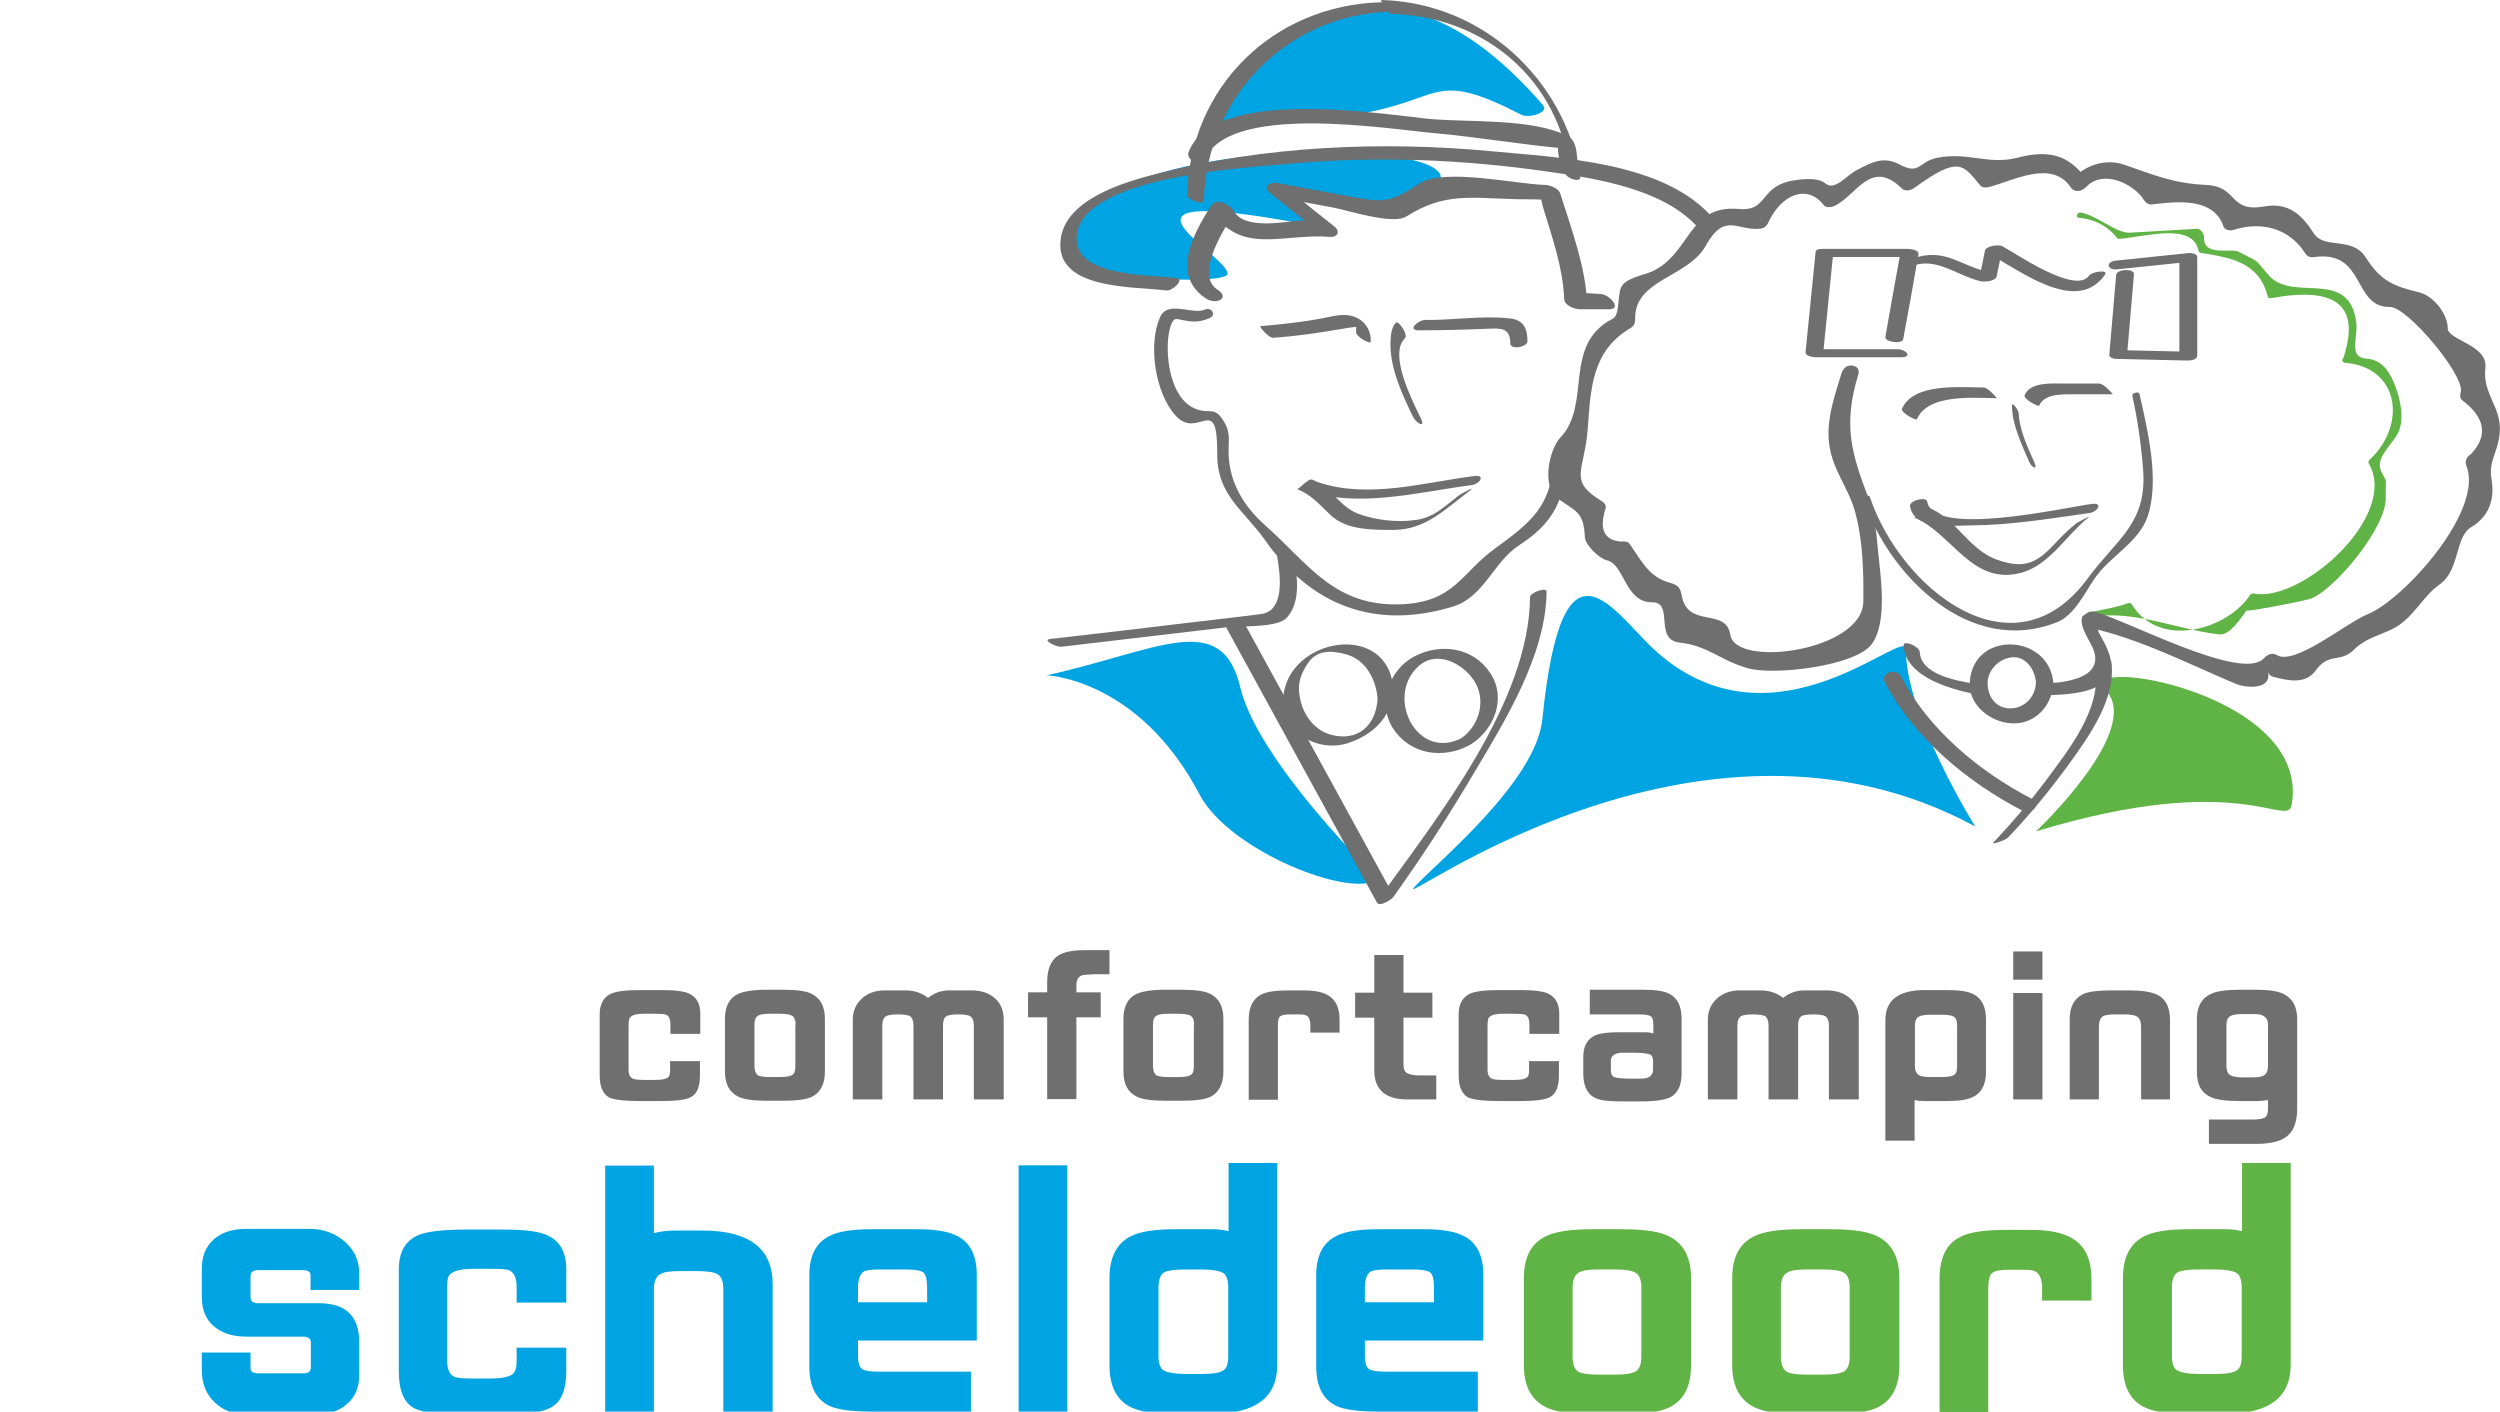 <?xml version="1.0" encoding="UTF-8"?>
<svg xmlns="http://www.w3.org/2000/svg" width="770.4" height="435" version="1.1" viewBox="0 0 770.4 435">
  <defs>
    <style>
      .cls-1 {
        fill: #706f6f;
      }

      .cls-2 {
        fill: #00a4e2;
      }

      .cls-3 {
        fill: #60b345;
      }
    </style>
  </defs>
  <!-- Generator: Adobe Illustrator 28.7.3, SVG Export Plug-In . SVG Version: 1.2.0 Build 164)  -->
  <g>
    <g id="Laag_1">
      <g>
        <path class="cls-1" d="M203.9,339.3h-6.5c-4.9,0-8.1-.4-9.7-1.1-1.9-1.1-2.9-3.3-2.9-6.8v-18.9c0-3.1,1.2-5.2,3.5-6.3,1.6-.7,4.6-1.1,9.1-1.1h6.5c3.8,0,6.5.3,8,.9,2.6,1,3.9,3.1,3.9,6.4v6.2h-9.2v-2.9c0-1.6-.4-2.6-1.3-3-.4-.2-1.6-.3-3.5-.3h-3.2c-2.8,0-4.3.5-4.7,1.6-.1.4-.2,1.1-.2,1.8v13.7c0,1.7.5,2.7,1.6,3,.7.2,1.7.3,3.2.3h3.2c2.6,0,4.1-.4,4.5-1.2.2-.4.3-1,.3-2v-2.6h9.2v4.4c0,3.5-.9,5.7-2.8,6.7-1.5.8-4.5,1.2-9,1.2"/>
        <path class="cls-1" d="M245.2,315.8c0-1.4-.4-2.3-1.1-2.8-.7-.4-2-.6-3.8-.6h-3.1c-1.8,0-3,.2-3.6.6-.8.4-1.1,1.4-1.1,2.8v12.7c0,1.4.4,2.4,1.1,2.9.6.3,1.8.5,3.6.5h3.1c1.9,0,3.1-.2,3.8-.6s1-1.3,1-2.8v-12.7h.1ZM236.1,305h5.4c4.1,0,7,.4,8.7,1.3,2.7,1.4,4,3.9,4,7.7v16.2c0,3.8-1.3,6.4-4,7.8-1.7.8-4.6,1.2-8.7,1.2h-5.4c-4,0-6.9-.4-8.7-1.3-2.7-1.4-4-3.9-4-7.7v-16.2c0-3.8,1.3-6.4,4-7.7,1.8-.8,4.7-1.3,8.7-1.3"/>
        <path class="cls-1" d="M300.1,338.8v-22.8c0-1.4-.4-2.4-1.2-2.9-.6-.3-1.8-.5-3.6-.5s-3,.2-3.6.5c-.8.5-1.1,1.5-1.1,2.9v22.8h-9.1v-22.8c0-1.4-.4-2.4-1.1-2.9-.7-.3-1.9-.5-3.7-.5s-3,.2-3.6.5c-.8.5-1.2,1.5-1.2,2.9v22.8h-9.1v-24.6c0-2.6.9-4.7,2.7-6.4,1.8-1.7,4.2-2.6,7.1-2.6h6.5c2.6,0,5,.8,6.9,2.3,1.9-1.5,4-2.3,6.5-2.3h6.9c3.1,0,5.6.9,7.4,2.6,1.7,1.6,2.5,3.8,2.5,6.4v24.6h-9.2Z"/>
        <path class="cls-1" d="M336.5,300.3c-1.7,0-2.8.1-3.4.4-.9.5-1.4,1.4-1.4,2.9v2.2h7.5v7.7h-7.5v25.2h-9v-25.2h-5.9v-7.7h5.9v-3.2c0-3.9,1.1-6.5,3.2-8,1.7-1.2,4.5-1.8,8.4-1.8h7.6v7.4h-5.4Z"/>
        <path class="cls-1" d="M368,315.8c0-1.4-.4-2.3-1.1-2.8-.7-.4-2-.6-3.8-.6h-3.1c-1.8,0-3,.2-3.6.6-.8.4-1.1,1.4-1.1,2.8v12.7c0,1.4.4,2.4,1.1,2.9.6.3,1.8.5,3.6.5h3.1c1.9,0,3.1-.2,3.8-.6.7-.4,1-1.3,1-2.8v-12.7h.1ZM358.9,305h5.4c4.1,0,7,.4,8.7,1.3,2.7,1.4,4,3.9,4,7.7v16.2c0,3.8-1.3,6.4-4,7.8-1.7.8-4.6,1.2-8.7,1.2h-5.4c-4,0-6.9-.4-8.7-1.3-2.7-1.4-4-3.9-4-7.7v-16.2c0-3.8,1.3-6.4,4-7.7,1.8-.8,4.7-1.3,8.7-1.3"/>
        <path class="cls-1" d="M403.8,318.2v-2.2c0-1.6-.4-2.7-1.3-3.1-.4-.2-1.1-.3-2.1-.3h-2.8c-1.6,0-2.6.2-3.1.6s-.7,1.3-.7,2.9v22.8h-9v-24.6c0-3.9,1.3-6.5,3.8-7.8,1.7-.9,4.5-1.3,8.5-1.3h4.5c3.5,0,6.1.5,7.8,1.6,2.3,1.4,3.4,3.9,3.4,7.4v4h-9Z"/>
        <path class="cls-1" d="M442.6,338.8h-8.9c-6.8,0-10.2-3-10.2-9v-16.2h-5.9v-7.7h5.9v-11.6h9v11.6h8.9v7.7h-8.9v14.4c0,1.4.4,2.3,1.1,2.7.7.4,2,.7,3.8.7h5.2v7.4Z"/>
        <path class="cls-1" d="M468.6,339.3h-6.5c-4.9,0-8.1-.4-9.7-1.1-1.9-1.1-2.9-3.3-2.9-6.8v-18.9c0-3.1,1.2-5.2,3.5-6.3,1.6-.7,4.6-1.1,9.1-1.1h6.5c3.8,0,6.5.3,8,.9,2.6,1,3.9,3.1,3.9,6.4v6.2h-9.2v-2.9c0-1.6-.4-2.6-1.3-3-.4-.2-1.6-.3-3.5-.3h-3.2c-2.8,0-4.3.5-4.7,1.6-.1.4-.2,1.1-.2,1.8v13.7c0,1.7.5,2.7,1.6,3,.7.2,1.7.3,3.2.3h3.2c2.6,0,4.1-.4,4.5-1.2.2-.4.3-1,.3-2v-2.6h9.2v4.4c0,3.5-.9,5.7-2.8,6.7-1.4.8-4.4,1.2-9,1.2"/>
        <path class="cls-1" d="M509.4,329.6v-2.7c0-1-.3-1.6-.8-1.9-.8-.4-2.8-.6-5.8-.6s-3.4,0-3.9.1c-1.7.3-2.5,1.1-2.5,2.4v2.7c0,1.2.3,2,1,2.3s2.5.5,5.3.5,3.9,0,4.2-.1c1.7-.3,2.5-1.2,2.5-2.7M506.2,339.4h-7.2c-3.8,0-6.4-.4-7.9-1.3-2.1-1.2-3.2-3.7-3.2-7.4v-5c0-3.4,1.3-5.6,3.8-6.7,1.4-.6,3.8-.9,7.3-.9h7.7c1.2,0,2.1.1,2.8.4v-2.6c0-1.6-.3-2.5-.9-2.8s-1.7-.5-3.4-.5h-15.3v-7.6h16.4c3.9,0,6.6.4,8.2,1.3,2.5,1.3,3.7,3.9,3.7,7.7v16.8c0,3.6-1.1,6-3.4,7.3-1.6.8-4.5,1.3-8.6,1.3"/>
        <path class="cls-1" d="M563.6,338.8v-22.8c0-1.4-.4-2.4-1.2-2.9-.6-.3-1.8-.5-3.6-.5s-3,.2-3.6.5c-.8.5-1.1,1.5-1.1,2.9v22.8h-9.1v-22.8c0-1.4-.4-2.4-1.1-2.9-.7-.3-1.9-.5-3.7-.5s-3,.2-3.6.5c-.8.5-1.2,1.5-1.2,2.9v22.8h-9.1v-24.6c0-2.6.9-4.7,2.7-6.4,1.8-1.7,4.2-2.6,7.1-2.6h6.5c2.6,0,5,.8,6.9,2.3,1.9-1.5,4-2.3,6.5-2.3h6.9c3.1,0,5.6.9,7.4,2.6,1.7,1.6,2.5,3.8,2.5,6.4v24.6h-9.2Z"/>
        <path class="cls-1" d="M590.1,328.5c0,1.4.4,2.3,1.2,2.8.6.4,1.8.6,3.7.6h3.2c1.9,0,3.2-.2,3.9-.6s1-1.3,1-2.7v-12.6c0-1.4-.3-2.3-1-2.7-.7-.4-2-.6-3.9-.6h-3.2c-1.8,0-3.1.2-3.7.6-.8.4-1.2,1.4-1.2,2.8v12.4ZM593.2,305.1h6.8c3.8,0,6.6.4,8.2,1.3,2.5,1.3,3.8,3.9,3.8,7.7v16.2c0,3.8-1.3,6.4-3.9,7.7-1.7.9-4.4,1.3-8.2,1.3h-6.9c-1.1,0-2.1-.1-3-.3v12.5h-9v-37.4c.1-6,4.2-9,12.2-9"/>
      </g>
      <path class="cls-1" d="M620.4,338.8h9v-32.8h-9v32.8ZM620.4,301.9h9v-8.7h-9v8.7Z"/>
      <g>
        <path class="cls-1" d="M668.8,338.8h-9v-22.3c0-1.6-.4-2.7-1.2-3.2-.6-.4-1.8-.7-3.7-.7h-3.2c-1.8,0-3.1.2-3.7.6-.8.5-1.2,1.6-1.2,3.3v22.3h-9v-24.6c0-3.9,1.3-6.4,4-7.8,1.7-.8,4.7-1.2,8.8-1.2h5.3c4,0,6.9.4,8.8,1.3,2.7,1.3,4,3.9,4,7.7v24.6h.1Z"/>
        <path class="cls-1" d="M698.9,328.5v-12.6c0-1.5-.5-2.4-1.5-2.9s-1.7-.5-3.4-.5h-3.1c-1.8,0-3,.2-3.7.7-.7.4-1.1,1.3-1.1,2.7v12.6c0,1.4.4,2.3,1.1,2.8.7.4,2,.7,3.7.7h3.1c1.8,0,3.1-.2,3.8-.7s1.1-1.4,1.1-2.8M707.9,341.7c0,4.2-1.2,7.2-3.6,8.8-1.9,1.3-4.9,2-9.2,2h-14.4v-7.5h13.4c1.8,0,3.1-.2,3.8-.6s1-1.3,1-2.7v-2.7c-1.1.2-2.3.3-3.6.3h-5c-4.4,0-7.4-.4-9.2-1.3-2.8-1.3-4.1-3.8-4.1-7.7v-16.3c0-3.9,1.5-6.5,4.5-7.8,1.8-.8,4.7-1.2,8.8-1.2h4.9c3.9,0,6.7.4,8.5,1.3,2.8,1.4,4.2,3.9,4.2,7.7v27.7h0Z"/>
        <path class="cls-2" d="M97,435.9h-21.1c-3.9,0-7.2-1.3-9.8-3.8-2.6-2.5-3.9-5.8-3.9-9.8v-5.5h15v4.8c0,1.1.8,1.6,2.5,1.6h14c1.4,0,2.1-.6,2.1-1.9v-7.6c0-1.2-.8-1.8-2.5-1.8h-17.4c-4.1,0-7.3-1-9.9-3.1-2.5-2.1-3.8-5.1-3.8-9v-8.9c0-3.8,1.2-6.7,3.6-8.9,2.4-2.2,5.8-3.3,10-3.3h19.8c4,0,7.6,1.3,10.6,3.9s4.5,5.8,4.5,9.8v5.1h-15v-4.5c0-1.1-.8-1.6-2.5-1.6h-13.6c-1.6,0-2.4.6-2.4,1.9v6.5c0,1.2.8,1.8,2.5,1.8h18.6c8.3,0,12.4,4,12.4,12.1v10c0,3.8-1.2,6.7-3.7,8.9-2.4,2.2-5.7,3.3-10,3.3"/>
        <path class="cls-2" d="M154.7,435.9h-10.9c-8.2,0-13.5-.6-16.1-1.9-3.2-1.7-4.8-5.5-4.8-11.3v-31.5c0-5.2,1.9-8.7,5.8-10.5,2.7-1.2,7.7-1.8,15.1-1.8h10.9c6.4,0,10.9.5,13.3,1.5,4.3,1.6,6.5,5.2,6.5,10.7v10.3h-15.3v-4.8c0-2.7-.7-4.4-2.2-5.1-.7-.4-2.7-.5-5.8-.5h-5.3c-4.6,0-7.2.9-7.8,2.6-.2.7-.3,1.7-.3,3v22.8c0,2.8.9,4.5,2.6,5,1.1.3,2.9.4,5.4.4h5.3c4.3,0,6.8-.7,7.5-2.1.4-.6.6-1.7.6-3.3v-4.1h15.3v7.3c0,5.8-1.6,9.5-4.7,11.1-2.5,1.5-7.5,2.2-15.1,2.2"/>
        <path class="cls-2" d="M222.9,435.4v-38.1c0-2.4-.6-3.9-1.7-4.6-1.2-.7-3.3-1-6.3-1h-5.4c-3.1,0-5.1.3-6.1,1-1.3.7-1.9,2.3-1.9,4.7v38.1h-15v-76.3h15v20.8c1.8-.5,4.1-.8,6.8-.8h8.1c14.4,0,21.7,5.5,21.7,16.5v39.9h-15.2v-.2Z"/>
        <path class="cls-2" d="M285.7,396.9c0-2.6-.4-4.2-1.2-4.8-.8-.6-2.7-.9-5.5-.9h-7.8c-2.7,0-4.4.2-5.1.7-1.1.7-1.7,2.4-1.7,4.9v4.5h21.3v-4.4ZM264.4,413.2v4.5c0,2.2.4,3.6,1.3,4.2.9.6,2.8.8,5.6.8h27.9v12.3h-30.5c-6.3,0-10.7-.6-13.2-1.8-4-2-6.1-6-6.1-12.1v-28.1c0-6.1,2.1-10.1,6.2-12.1,2.6-1.4,6.9-2.1,13.1-2.1h14.2c5.7,0,9.9.8,12.5,2.3,3.8,2.2,5.6,6.1,5.6,11.8v20.2h-36.6Z"/>
      </g>
      <rect class="cls-2" x="313.9" y="359.1" width="15" height="75.9"/>
      <g>
        <path class="cls-2" d="M378.5,396.8c0-2.5-.6-4-1.7-4.6-1.2-.6-3.3-1-6.3-1h-5.3c-3.2,0-5.2.3-6.3.8-1.3.7-1.9,2.3-1.9,4.8v21.1c0,2.4.6,3.9,1.8,4.5,1.2.6,3.3,1,6.4,1h5.3c3.1,0,5.2-.3,6.3-1,1.2-.6,1.7-2.1,1.7-4.5v-21.1ZM373.4,435.7h-11.4c-6.4,0-11-.7-13.8-2.2-4.2-2.2-6.3-6.5-6.3-12.8v-26.9c0-6.3,2.2-10.6,6.5-12.8,2.9-1.5,7.4-2.2,13.7-2.2h11.5c1.8,0,3.5.2,5,.6v-21h15v62.4c-.1,9.9-6.8,14.9-20.2,14.9"/>
        <path class="cls-2" d="M441.9,396.9c0-2.6-.4-4.2-1.2-4.8-.8-.6-2.7-.9-5.5-.9h-7.8c-2.7,0-4.4.2-5.1.7-1.1.7-1.7,2.4-1.7,4.9v4.5h21.3v-4.4h0ZM420.6,413.2v4.5c0,2.2.4,3.6,1.3,4.2s2.8.8,5.6.8h27.9v12.3h-30.5c-6.3,0-10.7-.6-13.2-1.8-4-2-6.1-6-6.1-12.1v-28.1c0-6.1,2.1-10.1,6.2-12.1,2.6-1.4,6.9-2.1,13.1-2.1h14.1c5.7,0,9.9.8,12.5,2.3,3.8,2.2,5.6,6.1,5.6,11.8v20.2h-36.5Z"/>
        <path class="cls-3" d="M505.8,396.8c0-2.4-.6-3.9-1.8-4.6-1.2-.7-3.3-1-6.3-1h-5.2c-3,0-5,.3-6,1-1.3.7-1.9,2.3-1.9,4.7v21.1c0,2.4.6,4,1.9,4.8,1,.5,3,.8,6,.8h5.2c3.1,0,5.2-.3,6.4-1,1.1-.7,1.7-2.2,1.7-4.6v-21.2h0ZM490.7,378.8h9.1c6.8,0,11.6.7,14.6,2.2,4.5,2.3,6.7,6.6,6.7,12.8v27c0,6.4-2.2,10.7-6.7,12.9-2.8,1.4-7.6,2.1-14.6,2.1h-9.1c-6.7,0-11.5-.7-14.4-2.2-4.5-2.3-6.7-6.6-6.7-12.8v-27c0-6.3,2.2-10.6,6.7-12.8,2.9-1.5,7.7-2.2,14.4-2.2"/>
        <path class="cls-3" d="M570,396.8c0-2.4-.6-3.9-1.8-4.6-1.2-.7-3.3-1-6.3-1h-5.2c-3,0-5,.3-6,1-1.3.7-1.9,2.3-1.9,4.7v21.1c0,2.4.6,4,1.9,4.8,1,.5,3,.8,6,.8h5.2c3.1,0,5.2-.3,6.4-1,1.1-.7,1.7-2.2,1.7-4.6v-21.2h0ZM554.9,378.8h9.1c6.8,0,11.6.7,14.6,2.2,4.5,2.3,6.7,6.6,6.7,12.8v27c0,6.4-2.2,10.7-6.7,12.9-2.8,1.4-7.6,2.1-14.6,2.1h-9.1c-6.7,0-11.5-.7-14.4-2.2-4.5-2.3-6.7-6.6-6.7-12.8v-27c0-6.3,2.2-10.6,6.7-12.8,2.9-1.5,7.7-2.2,14.4-2.2"/>
        <path class="cls-3" d="M629.3,400.7v-3.7c0-2.7-.7-4.4-2.1-5.2-.7-.4-1.9-.5-3.5-.5h-4.6c-2.7,0-4.4.3-5.2,1-.8.6-1.2,2.2-1.2,4.8v38h-15v-41c0-6.5,2.1-10.8,6.3-12.9,2.8-1.5,7.5-2.2,14.2-2.2h7.6c5.8,0,10.1.9,13.1,2.8,3.8,2.4,5.6,6.5,5.6,12.4v6.6h-15.2Z"/>
        <path class="cls-3" d="M690.8,396.8c0-2.5-.6-4-1.7-4.6-1.2-.6-3.3-1-6.3-1h-5.3c-3.2,0-5.2.3-6.3.8-1.3.7-1.9,2.3-1.9,4.8v21.1c0,2.4.6,3.9,1.8,4.5s3.3,1,6.4,1h5.3c3.1,0,5.2-.3,6.3-1,1.2-.6,1.7-2.1,1.7-4.5v-21.1ZM685.7,435.7h-11.4c-6.4,0-11-.7-13.8-2.2-4.2-2.2-6.3-6.5-6.3-12.8v-26.9c0-6.3,2.2-10.6,6.5-12.8,2.9-1.5,7.4-2.2,13.7-2.2h11.5c1.8,0,3.5.2,5,.6v-21h15v62.4c-.1,9.9-6.8,14.9-20.2,14.9"/>
        <path class="cls-2" d="M587.4,200.2c.3-8-39.8,32.8-76.4,1.1-13.5-11.7-29.4-41.8-35.7,20.3-2,19.3-32,43.7-39.4,51.7-8,8.6,86.8-65.3,172.8-18.6-.1,0-21.9-35.4-21.3-54.5"/>
        <path class="cls-2" d="M322.5,208.1c33.9-7.4,53.9-20.7,59.7,3.7,4.3,17.9,27.1,43.7,42.5,59.1-8.3,6.2-45.9-8.7-55-26-18.8-35.9-47.2-36.8-47.2-36.8"/>
        <path class="cls-3" d="M648.9,212.7c-10.6-11.2,63.4.6,57.3,35.3-1.3,7.4-15.7-11-78.8,8.2,0,0,33.2-31.2,21.5-43.5"/>
        <path class="cls-2" d="M475.5,32.4c-45.6-52.5-79.8-26.2-103.2,5.4-2,2.7,31.2-.4,44.7-2.4,28.5-4.4,23.8-14.4,51.9,0,2.3,1.1,8.5-.7,6.6-2.9"/>
        <path class="cls-2" d="M427.4,64.4c69.2-22.1-100.7-29-98.3,13.4.5,8.3,49.5,10.4,49.2,6.5-.5-6.5-46.7-29.1,28.6-14.3,2.5.5-11.4-9.1-13.4-11.4l33.9,5.8Z"/>
        <path class="cls-1" d="M657.1,121.9c1.6,7.4,2.7,14.9,3.3,22.5,1.4,16.9-7.9,21.4-17.1,33.9-22.9,31.1-57.6,3.1-67.1-25.2-.3-.8-2.4-.2-2.1.6,8,23.8,33,48.8,59.9,38,5.1-2,8.6-9.2,11.4-13.3,4.8-7.1,13.6-11.1,16.4-19.2,3.8-11.1,0-26.8-2.5-37.8-.2-.9-2.4-.3-2.2.5"/>
        <path class="cls-3" d="M644.3,190.2c12.8-2.5,26.4,3.8,39.6,5.3,3.3.4,6.9-5.4,8.4-7.4-.4.6,18.6-3,20.3-3.8,7.5-3.4,22.9-22,22.6-31-.2-6,.7-4.3-1.1-7.4-2.5-4.2,1.9-7.7,4.4-11.6,3.1-4.8.9-12.8-1.3-17.5-1.7-3.5-3.9-6-8.1-6.3-5.5-.4-2.4-6.7-3-11.1-2.1-17.1-19.6-6-27-14.6-5-5.7-2.2-3.5-9.2-7.2-2.4-1.3-11.2,1.7-10.7-4.7,0-.9-1.2-2.5-2.1-2.4l-20.8,1.2c-4.2.2-10-5.3-15.1-6.2-1-.2-1.8,1.4-.7,1.6,4.8.4,8.8,2.4,11.8,6.1.2.3.4.4.7.4,7.6-.5,22.8-5.3,24.5,3.7,0,.3.3.5.6.6,8,1.4,18,2.3,20.7,13.4,0,.4.6.7,1,.6,20.3-3.8,27.7,2.4,22.3,18.5-.6.5-.3,1.3.5,1.4,16.8,1.3,19.2,19.1,7.6,29.9-.3.2-.4.6-.3,1,9.6,16.1-20.6,43.1-35.4,40.2-.4-.1-.8.1-1.1.4-6.7,10.5-27.8,17.1-36.5,2.9-.3-.4-.8-.5-1.2-.3-2.7,1.1-8.4,2.1-11.8,2.8-1,.2-.8,1.7.4,1.5"/>
        <path class="cls-1" d="M567.8,114c-2.2,7.2-5.2,15.4-4.1,23,1.1,8.1,6,13.3,8,20.9,2.4,8.7,2.6,18.5,2.5,27.5-.2,15.2-39.4,20.6-41,10.2-1.3-8.6-13.3-1.7-15-12.3-.5-2.8-1.8-3.2-4.2-3.9-6.2-1.9-8.5-7.2-11.9-11.9-.5-.7-1.7-.7-2.5-.6-5.3-.4-6.9-3.8-4.8-10.3.2-.9-.4-1.7-1.1-2.1-10.7-6.5-5.4-9-4.4-22.6.9-12,1.2-23.7,13-30.7,1.1-.6,1.6-1.5,1.6-2.8-.4-12.3,16.3-12.9,21.7-22.6,5.8-10.5,9.7-4.7,16.5-5.3,1.2,0,2.3-.7,2.8-1.9,4-8.7,12-12,17.1-5.4.7.9,2.3.7,3.2.3,6.9-3.1,11.2-14.8,20.8-5.5,1.1,1.1,2.7.7,3.8,0,14.2-10.4,15.2-7,20.4-.9.6.7,1.7.8,2.5.6,7.6-1.9,19.5-8.7,25.4,0,1.2,1.8,3.3,1.3,4.7,0,5.2-5.7,14.8-1.1,18,4.1.5.7,1.3,1.3,2.2,1.2,7.8-.9,19.1-2.3,22.2,6.8.3,1,1.9,1.4,2.9,1.1,8.6-2.8,17.3-.7,22.3,7.2.7,1.1,1.7,1.3,2.9,1.1,15.8-2.1,11.6,15.6,23.2,15.4,5.5,0,23.3,21.4,21.8,26.3-.2.8-.3,1.8.4,2.4,7.2,5.4,8.1,11,2.7,16.7-1.2.7-1.9,2-1.4,3.4,5.7,13.8-19.3,41.4-30.4,45.9-6.7,2.7-22.6,16.1-28.1,12.5-1.3-.8-2.9,0-3.8,1-6.7,7.7-43.6-12.4-52.5-14.3-3-.6-5.4,4.1-1.9,4.8,15.6,3.3,30.9,11.2,45.6,17.4,3.3,1.4,11.3,2,10-3.8.2.9.8,1.5,1.7,1.7,4.5,1.1,9.8,2.5,13.1-2.1,4-5.5,7.6-2.2,11.6-6.2,4.4-4.4,9.8-4.7,14.2-7.8,5-3.6,7.5-9,12.3-12.4,6.4-4.5,4.6-14.7,9.8-17.7,5.2-3.1,7.3-8.3,6.2-14.6-1-5.9,1.9-8.1,2.5-14.2.8-8.2-5.4-12-4.4-20.3.8-7-11.6-8.5-11.6-12.1,0-4.5-4.5-10.1-8.8-11.1-7.8-1.9-11.8-3.4-16.5-10.8-4.2-6.6-12.7-2.3-16-7.4-3.5-5.5-7.6-9.6-15.1-8.3-11.4,2-7.9-6.1-18-6.6-10.4-.5-16.1-3.1-25.2-6.2-6-2.1-12.3.2-16.3,4.6,1.5,0,3.1,0,4.6,0-5.5-8-12-9.2-21.3-6.8-8.9,2.3-15.1-1.8-24.6,0-5.9,1.1-5.4,5.5-11.7,2.1-5-2.7-8.7-.6-13,1.6-3.4,1.7-7,6.7-9.9,4.2-2.5-2.1-8.5-1.2-11.3-.6-9,2.3-6.6,9.3-15.4,8.5-15.7-1.4-14.7,13.8-26.8,19.3-2.5,1.1-8.3,2-9.5,5-1.1,2.7-.3,8.4-2.5,9.5-15.7,8.1-6.3,26.3-16.2,36.7-3.4,3.6-5.9,15.2-.7,18.8,6,4.1,7.9,4.3,8.3,11.8.1,2.5,4.5,6.7,6.9,7.2,5.3,1.3,5.5,13,13.8,12.9,6.9-.1.5,11.5,8.4,12.4,8.9,1,12.4,5.4,21,7.9,8.2,2.4,33.4-.7,38.3-7.4,5.2-7.2,2.5-22.1,1.8-30.2-.4-4.8-1.1-10.2-2.8-14.8-5.4-14.1-7.8-22.7-3.2-37.9,1.3-3.3-3.9-4.1-4.8-1.1"/>
        <path class="cls-1" d="M362.6,85.7c-8.1-1.1-30.2-.3-30.8-11.6-1.1-19.8,53-22.5,65.3-23.6,26.6-2.5,53.6-1.4,80,2.4,14.8,2.1,34.8,5.2,45.6,16.6,1.4,1.5,5.9-1.6,4.2-3.4-15.5-16.4-46.4-17.5-67.3-19.5-34.1-3.2-70.1-1.6-103.3,7-9.8,2.5-27.6,7.7-29.4,19.8-2.4,16.1,22.6,14.8,32.5,16.1,1.8.3,5.8-3.4,3.2-3.8"/>
        <path class="cls-1" d="M371.1,49.7c6.6-18.3,56.8-9.9,70.6-8.7,13.7,1.2,27.2,3.6,40.9,4.8-1.8-.2-2.3-4.1-2.5-.7-.1,3.2.8,5.3,2.1,8.2.8,2,5.9,3.4,4.6.4-1.3-3.1.1-9.8-3.6-11.7-10.9-5.7-31.1-4.2-43.2-5.4-14.7-1.5-66.4-10-73.8,10.5-.6,2.2,4.1,5.1,4.9,2.6"/>
        <path class="cls-1" d="M428.8,4.3c27.3.7,49.9,18.4,54.7,46,.3,1.5,3.6,3.7,3.6,3.9-5.2-30.2-30.5-53.4-61.5-54.2-.2,0,1.9,4.2,3.2,4.3"/>
        <path class="cls-1" d="M371,61.7c.9-31.9,25.6-57.3,57.7-58.1,2.9,0-1.7-2.9-3.1-2.9-33.2.9-58.9,26-59.8,59.4,0,1.5,5.2,3.3,5.2,1.6"/>
        <path class="cls-1" d="M422.4,105.3c.2-4-2.4-7.4-6.6-8.1-2.9-.5-6.2.5-8.9,1-6.1,1.1-12.3,1.8-18.5,2.3-.5,0,2.5,3.7,4,3.6,7-.5,13.9-1.5,20.8-2.7,1.9-.3,3.8-.7,5.8-.7s-1.7-2.9-1.2-1c.2.8.1,1.8.1,2.7,0,1.4,4.4,3.8,4.5,2.9"/>
        <path class="cls-1" d="M470.7,105.1c0-4-1.3-6.6-5.6-7-8.5-.9-17.4.6-25.9.5-2.1,0-5.7,3.1-2.1,3.2,7.2,0,14.3-.2,21.5-.5,4-.2,6.8-.2,6.8,4.4-.1,2.3,5.3,1.3,5.3-.6"/>
        <path class="cls-1" d="M589,82.1c7.6-3.2,14.2,3,21.5,4.6,1.1.2,4.5,0,4.8-1.6.6-2.9,1.2-5.9,1.8-8.8-1.7.5-3.4.9-5.2,1.4,9.7,4.9,27.9,19.8,36.8,6.9,1.1-1.6-4.1-.9-4.9.3-4.2,6.1-23-7.1-26.9-9.1-1.1-.5-4.8,0-5.2,1.4-.6,2.9-1.2,5.9-1.8,8.8,1.6-.5,3.2-1,4.8-1.6-12.3-2.7-15.3-9.1-27.8-3.8-3.4,1.5,0,2.4,2.1,1.5"/>
        <path class="cls-1" d="M375.1,89.2c-7-4.6,2.2-18.8,5-23.2-2.3-.5-4.5-1.1-6.8-1.6,8.4,14.6,22.3,7.4,36.6,8.6,2.3.2,3.2-1.8,1.3-3.2-4.3-3.4-8.5-6.8-12.8-10.2-2.6-2.1-5.7,1-1.9,1.7,4.6.9,9.3,1.7,14,2.6,5,.9,18.7,5.5,22.9,2.8,11.7-7.4,19.4-5.7,34.3-5.3,2.9,0,5.8,0,8.7.2,1,0-2.9-4.4-.8,2.6,2.7,8.9,6.1,18.5,6.4,27.9.1,2.2,3.7,3.4,5.4,3.2h8c4.8.3.8-4.5-2.1-4.7-5-.3-5.4-.5-9.6,0,1.8,1,3.6,2.1,5.4,3.2-.4-11.5-4.9-23.3-8.3-34.2-.5-1.5-3-2.5-4.4-2.6-9.1-.2-31.2-5.3-38.9-.5-7.8,4.9-9.8,6.2-19,4.5l-24.9-4.6c-2.3-.4-4.8,1.1-2.2,3.1,4.3,3.4,8.5,6.8,12.8,10.2,4.6,3.6-.6-1.9-2.7-1.8-5.6.3-17.9,3.2-21.4-3-1.1-1.8-5.2-4-6.8-1.6-5.9,9.1-12.5,21.7-1.5,28.8,3.1,1.9,7.4-.3,3.3-2.9"/>
        <path class="cls-1" d="M327.1,199.3c17-2,33.9-4,50.9-6,3.8-.5,15.5.3,18.5-2.9,4.4-4.8,3.3-12.6,2.3-18.6-.3-1.5-5.6-2.4-5.3-.7.9,5.1,2.8,17.1-4.8,18.1-7.4,1-14.9,1.8-22.4,2.7-14.2,1.7-28.4,3.4-42.6,5-2.9.3,2,2.6,3.4,2.4"/>
        <path class="cls-1" d="M478.7,141.1c-.3,15-7.3,20.1-18.1,28-10.3,7.5-12.4,16.3-28.4,17.1-20.9,1-28.8-12.3-42.3-24.3-6.5-5.8-11-12.9-11.3-22.1-.1-3.8.7-6.3-1.3-9.7s-3.2-3.4-5.3-3.4c-14.8-.2-13.6-29.2-9.3-28.4,4.1.8,6.2,1.4,10.1-.3,2.2-1,.4-3.5-1.5-2.6-3.9,1.7-11.4-3-13.8,2.3-3.8,8.5-1.5,23.4,4.7,30.3,7.1,7.9,13-7.5,12.9,11.8-.1,12.8,8.1,17.3,14.7,26.6,14.3,20.4,34.1,27.8,58,20.5,9.5-2.9,12.5-13.9,20.5-19,10.5-6.8,14-14,14.3-26.6-.2-2.2-3.9-2.1-3.9-.2"/>
        <path class="cls-1" d="M471.5,184c-.3,32.5-28.7,68.1-47,93.5,1.6-.5,3.3-1.1,4.9-1.6-15.4-28.2-30.9-56.3-46.3-84.5-.8-1.4-5.7,1-5.1,2.2,15.4,28.2,30.9,56.3,46.3,84.5.8,1.5,4.4-.8,5-1.6,9-12.5,17.3-25.4,25.1-38.6,9.6-16.1,22-36.2,22.2-55.6,0-1.5-5.1.3-5.1,1.7"/>
        <path class="cls-1" d="M626.2,246.2c-16.3-8.4-32-21.5-40.5-37.9-1.3-2.5-6.4-1-4.9,1.9,8.9,17.1,25.4,30.8,42.4,39.6,2.7,1.4,6.3-2,3-3.6"/>
        <path class="cls-1" d="M618.8,258.1c6.7-7,12.9-14.6,18.6-22.4,6.3-8.7,14.9-20.6,13.2-31.9,0-.6-5.1,1.1-4.9,2.5,1.9,12.4-8.7,25.4-15.6,34.7-4.9,6.5-10.2,12.7-15.8,18.6-1,.9,3.6-.6,4.5-1.5"/>
        <path class="cls-1" d="M424.5,215.3c-.4,8.2-6.1,13.4-14.4,11.1-6.1-1.7-9.5-7.8-9.8-13.7-.2-3.1,1.1-5.9,2.8-8.4,2.8-4.2,7.5-3.8,11.6-2.7,6.1,1.6,9.4,7.8,9.8,13.7,0,0,5-1.3,4.9-2.6-1.2-21.8-32.9-16.3-34,2.6-.6,10.5,10.9,16.7,20,13.7,7.6-2.5,13.5-8,14-16.3-.1.2-4.9,1.1-4.9,2.6"/>
        <path class="cls-1" d="M450.5,227.4c-13.6,7.2-23.6-12.2-13.7-21.8,5.9-5.8,14.8-.9,18,5.1s.6,13.5-4.8,17c-3,2,1.6,2.8,3.4,1.6,7.1-4.6,10.9-14.2,5.9-21.8-5.2-8-15.3-9.5-23.5-5.2-7.7,4.1-11.5,14.5-6.5,22.2,5.2,8,15.3,9.5,23.4,5.2,3.3-1.8.2-3.6-2.2-2.3"/>
        <path class="cls-1" d="M584.7,107.6h-26.2c1.1.5,2.2,1.1,3.3,1.6,1-10.3,2.1-20.6,3.1-30.9-.7.3-1.4.6-2.2.9h26.3c-1.1-.5-2.2-1.1-3.3-1.6-1.6,8.7-3.2,17.5-4.7,26.2-.3,1.6,5.2,2.4,5.5.7,1.6-8.7,3.2-17.4,4.7-26.2.2-1.3-2.6-1.6-3.3-1.6h-26.2c-.6,0-2.1,0-2.2.9-1,10.3-2.1,20.6-3.1,30.9-.1,1.3,2.5,1.6,3.3,1.6h26.2c3.7-.1,1.3-2.5-1.2-2.5"/>
        <path class="cls-1" d="M652.4,83c7.4-.8,14.8-1.5,22.1-2.3-1-.4-1.9-.8-2.9-1.2v30.5c1.1-.5,2.3-1,3.4-1.6-7.2-.2-14.4-.3-21.6-.5.7.4,1.4.8,2.1,1.2.7-8.2,1.4-16.4,2.1-24.6.2-1.8-5.4-1.7-5.5.3-.7,8.2-1.4,16.4-2.1,24.6,0,.9,1.5,1.2,2.1,1.2,7.2.2,14.4.3,21.6.5,1,0,3.4,0,3.4-1.6v-30.3c0-1.1-2.1-1.3-2.8-1.2-7.4.8-14.8,1.5-22.1,2.3-3.3.2-3.1,3,.2,2.7"/>
        <path class="cls-1" d="M607.8,210.6c-5.2-.9-15.8-2.8-16.2-9.6,0-1.8-5.1-3.9-5-2.1.6,10.2,15.9,13.9,23.7,15.3,1.1.2,1.5-.7.9-1.5-.8-1.2-2.2-1.9-3.4-2.1"/>
        <path class="cls-1" d="M641.7,190c-1.2,3.1,2.7,7.8,3.6,10.7,2.8,9-10.8,9.8-16.4,10-2.2.1,1.9,3.6,3.5,3.5,5.9-.3,18-.8,18.2-9.1,0-2.5-1.1-5-2.2-7.2-.6-1.2-2.5-3.8-1.9-5.2.7-1.6-4.2-4.2-4.8-2.7"/>
        <path class="cls-1" d="M454.2,146.7c-15.5,2-32.6,7.1-48,1.9-1.5-.5-6.4,1.8-4.3,2.5,16.6,5.6,34.8.6,51.5-1.6,2.6-.3,4.6-3.3.8-2.8"/>
        <path class="cls-1" d="M449.5,152.7c-4.3,3.3-7.5,6.7-13,7.5-5.8.9-12.6.1-18-1.9-5.6-2.1-8.4-8.2-14.1-10.5-1.3-.5-4.2,3.1-4.7,2.9,4.5,1.8,6.9,4.8,10.3,8,4.9,4.7,13.1,4.6,19.4,4.6,10,0,16.3-6.7,23.8-12.3,1.7-1.3-3.1,1.2-3.7,1.7"/>
        <path class="cls-1" d="M644.6,155.3c-8.5,1.1-48.8,10.4-50.7-.7-.3-1.7-5.7-.4-5.3,1.5,1.3,7.4,13.8,5.8,19,5.8,12.5-.1,24-2.1,36.3-3.8,2.4-.3,4.4-3.3.7-2.8"/>
        <path class="cls-1" d="M639.8,161.3c-2,1.6-3.8,3.3-5.6,5.2-6.2,6.8-9.9,9.2-19,5.9-8.5-3.1-12.3-12.4-20.7-15.9-1.3-.5-4.2,3.1-4.7,2.9,11.9,5,17.8,21.2,33.1,17.1,8.7-2.4,13.8-11.5,20.4-16.8,1.8-1.4-2.9,1.2-3.5,1.6"/>
        <path class="cls-1" d="M627.4,210.3c-.5,9.9-14.3,11.2-14.9.6-.2-4.1,3.2-7.7,7.1-8.3,4.6-.7,7.5,3.7,7.8,7.7,0,2.6,5.6,3.6,5.4.6-.9-15.7-24.9-16.9-25.8-.6-.4,7.1,6.5,12.3,12.9,12.6,7,.4,12.4-5.2,12.8-12,.2-2.6-5.2-3.5-5.3-.6"/>
        <path class="cls-1" d="M590.7,129.2c3.5-8,17.5-6.5,24.7-6.5,0,0-2.7-3.3-4.2-3.3-7.2,0-21.6-1.5-25.1,6.6-.4,1.1,4.3,3.7,4.6,3.2"/>
        <path class="cls-1" d="M628.4,125c1.7-4.1,8.3-3.4,11.9-3.5,3.6,0,7.2,0,10.8,0,0,0-2.7-3.3-4.2-3.3h-10.8c-3.6,0-10.5-.6-12.2,3.6-.5,1.1,4.3,3.7,4.5,3.2"/>
        <path class="cls-1" d="M430.2,99.4c-1.5,1.5-1.6,4-1.7,5.9-.3,8,3.6,16.2,6.9,23.1,1,2,4.1,3.8,2.4.4-2.3-4.8-10-19.5-4.9-24.5,1.2-1.2-2-5.6-2.7-4.9"/>
        <path class="cls-1" d="M620,124.9c0,5.9,3.1,12.3,5.4,17.6.6,1.4,2.6,2.6,1.6.2-2-4.5-4.8-10.4-4.9-15.3,0-1-2.1-3.7-2.1-2.5"/>
      </g>
    </g>
  </g>
</svg>